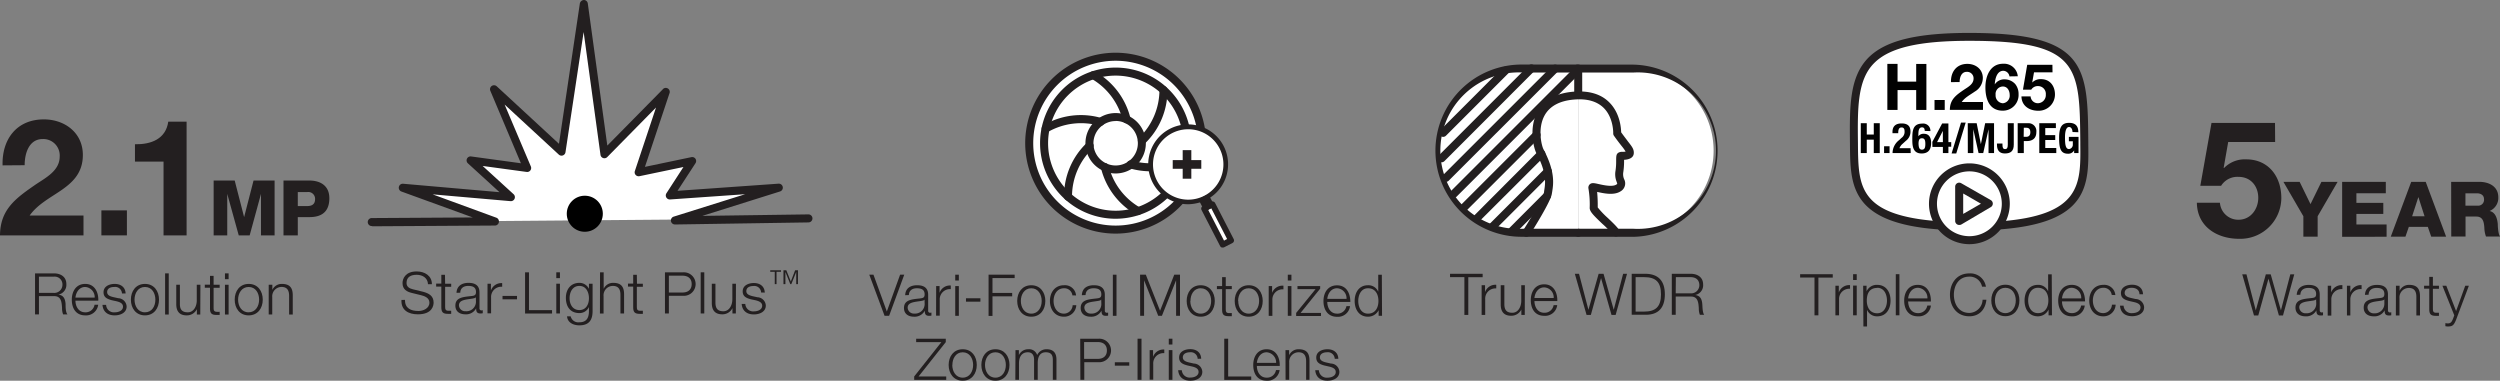 <svg xmlns="http://www.w3.org/2000/svg" viewBox="0 0 735 111.93"><rect x="0" y="0" width="735" height="111.93" fill="#808080" stroke="none"/><defs><style>.cls-1{fill:#231f20;}.cls-2{fill:#fff;}.cls-3{fill:#010101;}</style></defs><g id="Layer_2" data-name="Layer 2"><g id="Layer_1-2" data-name="Layer 1"><path class="cls-1" d="M668.89,41.74h-13.8l-1.33,7.59.09.09a8.51,8.51,0,0,1,6.54-2.57c6.59,0,10.32,5.11,10.32,11.36a12.07,12.07,0,0,1-12.42,12c-6.49,0-12.32-3.58-12.41-10.61h6.78a5.39,5.39,0,0,0,5.49,5c3.53,0,5.78-3.11,5.78-6.45S661.78,52,658.15,52A5.64,5.64,0,0,0,653,54.63h-6.11l3.29-18.48h18.67Z"/><path class="cls-1" d="M681.39,63.58v6h-4.2v-6l-5.87-10.12h4.77l3.2,6.55,3.21-6.55h4.76Z"/><path class="cls-1" d="M688.59,53.46h12.84v3.37h-8.65v2.82h7.91V62.9h-7.91V66h8.88v3.61H688.59Z"/><path class="cls-1" d="M708.9,53.46h4.26l6,16.12h-4.38l-1-2.89H708.2l-1,2.89h-4.31Zm.27,10.12h3.65L711,57.93h0Z"/><path class="cls-1" d="M720.64,53.46h8.22c2.84,0,5.64,1.29,5.64,4.54A4.13,4.13,0,0,1,732,62v.05c1.72.4,2.22,2.32,2.35,3.86,0,.67.12,3,.68,3.63h-4.15a8,8,0,0,1-.48-2.57c-.11-1.63-.38-3.3-2.34-3.3h-3.19v5.87h-4.2Zm4.2,7h3.52a1.72,1.72,0,0,0,1.94-1.89c0-1.2-.94-1.74-2.12-1.74h-3.34Z"/><path class="cls-1" d="M659.22,80.66h1.24l2.74,10.59h0l2.95-10.59h1.44l3,10.59h0l2.76-10.59h1.16L671.2,92.75H670l-3.07-10.82h0l-3,10.82h-1.26Z"/><path class="cls-1" d="M675.24,86.69c.1-2,1.55-2.93,3.54-2.93,1.55,0,3.22.47,3.22,2.81v4.64a.58.58,0,0,0,.63.65,1.07,1.07,0,0,0,.34-.07v.9a3,3,0,0,1-.7.06c-1.08,0-1.25-.61-1.25-1.52h0A3.35,3.35,0,0,1,677.8,93c-1.61,0-2.93-.8-2.93-2.56,0-2.46,2.39-2.54,4.69-2.81.88-.1,1.38-.22,1.38-1.19,0-1.44-1-1.79-2.29-1.79s-2.31.61-2.34,2Zm5.7,1.29h0c-.13.25-.61.34-.89.39-1.82.32-4.07.3-4.07,2a1.82,1.82,0,0,0,1.95,1.73,2.82,2.82,0,0,0,3.05-2.74Z"/><path class="cls-1" d="M684.36,84h1v2h0a3.25,3.25,0,0,1,3.3-2.17V85a3,3,0,0,0-3.25,3.14v4.65h-1.07Z"/><path class="cls-1" d="M690,84h1v2h0a3.25,3.25,0,0,1,3.31-2.17V85A3,3,0,0,0,691,88.1v4.65H690Z"/><path class="cls-1" d="M695.3,86.69c.1-2,1.54-2.93,3.54-2.93,1.55,0,3.22.47,3.22,2.81v4.64a.58.58,0,0,0,.63.65,1.14,1.14,0,0,0,.34-.07v.9a3,3,0,0,1-.7.06c-1.08,0-1.25-.61-1.25-1.52h0A3.35,3.35,0,0,1,697.86,93c-1.61,0-2.93-.8-2.93-2.56,0-2.46,2.39-2.54,4.69-2.81.88-.1,1.38-.22,1.38-1.19,0-1.44-1-1.79-2.29-1.79s-2.31.61-2.34,2ZM701,88h0c-.14.25-.61.34-.9.39-1.81.32-4.06.3-4.06,2a1.81,1.81,0,0,0,1.94,1.73A2.82,2.82,0,0,0,701,89.37Z"/><path class="cls-1" d="M704.41,84h1.07v1.51h0a3,3,0,0,1,2.8-1.76c2.46,0,3.2,1.29,3.2,3.37v5.62h-1.07V87.3c0-1.51-.49-2.64-2.22-2.64a2.75,2.75,0,0,0-2.74,3v5.09h-1.07Z"/><path class="cls-1" d="M715.27,84h1.78v.9h-1.78v5.9c0,.69.1,1.1.86,1.15.31,0,.61,0,.92,0v.91c-.32,0-.63,0-.95,0-1.42,0-1.92-.48-1.9-2v-6h-1.52V84h1.52V81.39h1.07Z"/><path class="cls-1" d="M718.07,84h1.14l2.88,7.46L724.78,84h1.07l-3.79,10.08c-.61,1.48-1,1.9-2.31,1.9a3.27,3.27,0,0,1-.81-.08V95a3.71,3.71,0,0,0,.73.08c.94,0,1.17-.56,1.52-1.37l.37-1Z"/><path class="cls-1" d="M426.31,80.49h9.59v1h-4.22V92.59h-1.15V81.48h-4.22Z"/><path class="cls-1" d="M435.6,83.85h1V85.9h0a3.21,3.21,0,0,1,3.3-2.17V84.8a3,3,0,0,0-3.25,3.13v4.66H435.6Z"/><path class="cls-1" d="M448.28,92.59h-1V91h0a3.27,3.27,0,0,1-3,1.83c-2.2,0-3.07-1.29-3.07-3.33V83.85h1.07v5.69c.05,1.58.65,2.41,2.34,2.41s2.63-1.73,2.63-3.51V83.85h1.06Z"/><path class="cls-1" d="M451.13,88.51c0,1.56.83,3.44,2.88,3.44a2.67,2.67,0,0,0,2.75-2.24h1.06A3.57,3.57,0,0,1,454,92.85c-2.78,0-3.95-2.14-3.95-4.63,0-2.3,1.17-4.63,3.95-4.63s3.93,2.46,3.85,4.92Zm5.66-.9A2.94,2.94,0,0,0,454,84.49c-1.74,0-2.71,1.53-2.88,3.12Z"/><path class="cls-1" d="M463,80.49h1.23L467,91.08h0L470,80.49h1.44l3,10.59h0l2.76-10.59h1.15L475,92.59h-1.22l-3.07-10.83h0l-3,10.83h-1.26Z"/><path class="cls-1" d="M479.72,80.49h4.19c3.64.09,5.56,2.09,5.56,6.05s-1.92,6-5.56,6h-4.19Zm1.15,11.12h2.46c3.47,0,5-1.46,5-5.07s-1.51-5.08-5-5.06h-2.46Z"/><path class="cls-1" d="M491.51,80.49h5.54c2,0,3.67,1,3.67,3.16a2.9,2.9,0,0,1-2.35,3.08v0c1.57.2,2,1.29,2.11,2.73.06.83.06,2.49.56,3.1h-1.27a5,5,0,0,1-.32-1.88c-.1-1.69-.24-3.58-2.42-3.49h-4.37v5.37h-1.15Zm1.15,5.75H497a2.41,2.41,0,0,0,2.61-2.36c0-1.47-.88-2.4-2.61-2.4h-4.3Z"/><path class="cls-2" d="M464,20.16h16.15a24.14,24.14,0,0,1,0,48.27H464"/><path class="cls-1" d="M480.14,69.61H464a1.18,1.18,0,0,1,0-2.36h16.15a23,23,0,1,0,0-45.92H464A1.18,1.18,0,1,1,464,19h16.15a25.32,25.32,0,0,1,0,50.63Z"/><path class="cls-2" d="M464,68.43H447.84a24.14,24.14,0,1,1,0-48.27H464v7.32"/><path class="cls-1" d="M464,69.61H447.84a25.32,25.32,0,1,1,0-50.63H464a1.17,1.17,0,0,1,1.17,1.18v7.32a1.18,1.18,0,0,1-2.35,0V21.33h-15a23,23,0,1,0,0,45.92H464a1.18,1.18,0,0,1,0,2.36Z"/><path class="cls-1" d="M434.21,65.39a1.18,1.18,0,0,1-.83-2l18.94-19a1.18,1.18,0,0,1,1.67,0,1.17,1.17,0,0,1,0,1.66L435,65A1.18,1.18,0,0,1,434.21,65.39Z"/><path class="cls-1" d="M430.42,62.16a1.18,1.18,0,0,1-.83-2l21.33-21.33a1.17,1.17,0,0,1,1.66,1.66L431.25,61.81A1.18,1.18,0,0,1,430.42,62.16Z"/><path class="cls-1" d="M427.36,58.21a1.18,1.18,0,0,1-.83-2l36.63-36.63a1.17,1.17,0,1,1,1.66,1.66L428.19,57.86A1.18,1.18,0,0,1,427.36,58.21Z"/><path class="cls-1" d="M425.08,53.47a1.18,1.18,0,0,1-.83-2l32.14-32.13A1.17,1.17,0,1,1,458.05,21L425.92,53.12A1.18,1.18,0,0,1,425.08,53.47Z"/><path class="cls-1" d="M423.81,47.72a1.17,1.17,0,0,1-.83-2l26.39-26.39A1.17,1.17,0,1,1,451,21L424.65,47.38A1.19,1.19,0,0,1,423.81,47.72Z"/><path class="cls-1" d="M424.28,40.24a1.18,1.18,0,0,1-.83-2l18.32-18.32a1.17,1.17,0,1,1,1.66,1.66L425.12,39.89A1.18,1.18,0,0,1,424.28,40.24Z"/><path class="cls-1" d="M444.3,69.32a1.16,1.16,0,0,1-.83-.34,1.18,1.18,0,0,1,0-1.67L454,56.76a1.17,1.17,0,0,1,1.66,0,1.18,1.18,0,0,1,0,1.67L445.13,69A1.15,1.15,0,0,1,444.3,69.32Z"/><path class="cls-1" d="M438.78,67.83a1.17,1.17,0,0,1-.84-2l16.3-16.3a1.17,1.17,0,0,1,1.66,1.66l-16.29,16.3A1.16,1.16,0,0,1,438.78,67.83Z"/><path class="cls-1" d="M448.75,69.61a1.16,1.16,0,0,1-.63-.19,1.18,1.18,0,0,1-.36-1.62c2.9-4.56,6-10,6.16-11.16L454,56c.33-2,.83-5.08-2.3-10.95-.8-1.5-2.28-7.41.3-12.16,1.92-3.51,5.47-5.5,10.57-5.93,4.45-.37,8,.64,10.42,3,3.25,3.11,3.6,7.55,3.63,8.94.82,1.15,1.5,2,2,2.69,1.12,1.43,1.75,2.22,1.72,3.34,0,1.69-1.82,2-2.86,2.06,0,.15,0,.33,0,.51a21.15,21.15,0,0,1-.24,3.17,3.69,3.69,0,0,0,.25,2,2.67,2.67,0,0,1-1,3.56c-1.95,1.29-4.94.63-6.93.19a43.66,43.66,0,0,1,.17,4.56,26.06,26.06,0,0,0,3,3.14c1.91,1.81,3.1,3,3.48,3.85a1.18,1.18,0,0,1-2.16.93,23,23,0,0,0-2.94-3.08c-2.72-2.58-3.74-3.65-3.74-4.69a28.09,28.09,0,0,0-.36-5.67,1.36,1.36,0,0,1,.32-1.21c.58-.6,1.34-.44,2.71-.13s4,.89,5.15.15a.89.89,0,0,0,.28-.24,4.54,4.54,0,0,0-.19-.62,5.92,5.92,0,0,1-.32-3.2,18.88,18.88,0,0,0,.19-2.78c0-1.5,0-2.12.67-2.54a2.12,2.12,0,0,1,1.19-.25c.19,0,.61,0,.92-.08A12.65,12.65,0,0,0,476.82,43c-.6-.76-1.37-1.74-2.32-3.09a1.17,1.17,0,0,1-.21-.72c0-.05.12-4.69-2.92-7.58-2-1.87-4.84-2.66-8.59-2.34-4.26.35-7.18,1.94-8.69,4.7-2.12,3.9-.83,8.93-.3,9.93,3.5,6.57,2.91,10.24,2.56,12.43l-.1.61c-.31,2.28-5.47,10.48-6.5,12.1A1.2,1.2,0,0,1,448.75,69.61Z"/><path class="cls-1" d="M119.05,88.17c0,2.49,1.74,3.26,4,3.26,1.27,0,3.2-.7,3.2-2.46,0-1.37-1.37-1.92-2.49-2.19l-2.7-.66c-1.42-.35-2.72-1-2.72-2.91,0-1.19.76-3.41,4.16-3.41,2.39,0,4.49,1.29,4.48,3.76h-1.15c-.07-1.84-1.6-2.77-3.31-2.77s-3,.61-3,2.4c0,1.14.85,1.61,1.83,1.85l3,.73c1.71.45,3.13,1.2,3.13,3.18,0,.83-.34,3.46-4.62,3.46-2.87,0-5-1.29-4.83-4.24Z"/><path class="cls-1" d="M130.87,83.41h1.78v.9h-1.78v5.9c0,.69.1,1.1.86,1.15.31,0,.61,0,.92,0v.91c-.32,0-.63,0-1,0-1.42,0-1.91-.48-1.9-2v-6h-1.52v-.9h1.52V80.79h1.07Z"/><path class="cls-1" d="M134.21,86.09c.1-2,1.54-2.93,3.54-2.93,1.54,0,3.22.47,3.22,2.81v4.64a.57.57,0,0,0,.62.65,1.07,1.07,0,0,0,.34-.07v.9a2.87,2.87,0,0,1-.69.07c-1.09,0-1.25-.62-1.25-1.53h0a3.32,3.32,0,0,1-3.18,1.78c-1.61,0-2.93-.8-2.93-2.56,0-2.46,2.38-2.54,4.69-2.81.88-.1,1.37-.22,1.37-1.19,0-1.44-1-1.79-2.29-1.79s-2.3.61-2.33,2Zm5.69,1.29h0c-.14.25-.61.33-.9.39-1.81.32-4.07.3-4.07,2a1.82,1.82,0,0,0,1.95,1.73,2.8,2.8,0,0,0,3.05-2.74Z"/><path class="cls-1" d="M143.33,83.41h1v2h0a3.25,3.25,0,0,1,3.31-2.17v1.07a3,3,0,0,0-3.26,3.14v4.66h-1.06Z"/><path class="cls-1" d="M147.74,88V87H152v1Z"/><path class="cls-1" d="M154.37,80.06h1.15V91.17h6.78v1h-7.93Z"/><path class="cls-1" d="M163.55,80.06h1.07v1.71h-1.07Zm0,3.35h1.07v8.75h-1.07Z"/><path class="cls-1" d="M174.22,91.44c0,2.61-1,4.21-3.88,4.21-1.75,0-3.48-.78-3.63-2.65h1.07a2.3,2.3,0,0,0,2.56,1.75c2,0,2.81-1.17,2.81-3.31V90.26h0a3.05,3.05,0,0,1-2.78,1.79c-2.8,0-4-2-4-4.49s1.42-4.4,4-4.4a3.08,3.08,0,0,1,2.78,1.76h0V83.41h1.07Zm-1.07-3.76c0-1.71-.8-3.62-2.81-3.62s-2.88,1.81-2.88,3.62.91,3.48,2.88,3.48S173.15,89.46,173.15,87.68Z"/><path class="cls-1" d="M176.41,80.06h1.07v4.86h0a3,3,0,0,1,2.8-1.76c2.45,0,3.2,1.29,3.2,3.37v5.63h-1.07V86.7c0-1.51-.49-2.64-2.22-2.64a2.75,2.75,0,0,0-2.74,3v5.11h-1.07Z"/><path class="cls-1" d="M187.27,83.41H189v.9h-1.77v5.9c0,.69.1,1.1.86,1.15.3,0,.61,0,.91,0v.91c-.32,0-.62,0-.94,0-1.43,0-1.92-.48-1.9-2v-6h-1.53v-.9h1.53V80.79h1.07Z"/><path class="cls-1" d="M195.5,80.06h5.37a3.46,3.46,0,1,1,0,6.91h-4.22v5.19H195.5ZM196.65,86h4c1.6,0,2.7-.82,2.7-2.48s-1.1-2.47-2.7-2.47h-4Z"/><path class="cls-1" d="M206,80.06h1.06v12.1H206Z"/><path class="cls-1" d="M216.34,92.16h-1V90.58h0a3.25,3.25,0,0,1-3,1.83c-2.2,0-3.07-1.29-3.07-3.32V83.41h1.07V89.1c.05,1.58.65,2.41,2.34,2.41s2.63-1.73,2.63-3.51V83.41h1.06Z"/><path class="cls-1" d="M223.77,86a2,2,0,0,0-2.28-1.91c-1,0-2.07.37-2.07,1.5,0,1,1.08,1.29,1.81,1.48l1.43.32a2.57,2.57,0,0,1,2.49,2.42c0,1.9-1.88,2.63-3.51,2.63-2,0-3.42-1-3.59-3.09h1.07a2.3,2.3,0,0,0,2.57,2.19c1,0,2.39-.44,2.39-1.66,0-1-1-1.35-1.91-1.59L220.79,88c-1.39-.37-2.44-.84-2.44-2.34,0-1.78,1.75-2.45,3.29-2.45,1.74,0,3.13.91,3.2,2.81Z"/><path class="cls-1" d="M227.78,83.53V79.91h-1.33v-.45h3.17v.45H228.3v3.62Zm2.56,0V79.46h.84l1.32,3.3,1.27-3.3h.84v4.07h-.52V79.94h0l-1.44,3.59h-.3l-1.44-3.59h0v3.59Z"/><polyline class="cls-2" points="237.66 64.23 198.42 64.78 228.94 55.19 196.89 57.46 203.45 47.37 187.8 50.65 195.63 27.18 177.71 45.35 171.65 1.18 165.08 44.59 145.14 26.16 154.99 49.39 138.33 47.12 150.19 57.97 118.39 55.19 145.51 65.07 109.41 65.29"/><path class="cls-1" d="M109.41,66.46a1.18,1.18,0,1,1,0-2.35L139,63.93,118,56.3a1.18,1.18,0,0,1,.5-2.28l28.35,2.48L137.54,48a1.17,1.17,0,0,1,1-2l14.61,2-9-21.32a1.18,1.18,0,0,1,1.88-1.32l18.31,16.92L170.48,1a1.28,1.28,0,0,1,1.17-1,1.17,1.17,0,0,1,1.16,1l5.74,41.8,16.24-16.47a1.17,1.17,0,0,1,2,1.2l-7.18,21.53,13.65-2.86a1.17,1.17,0,0,1,1.21.48,1.18,1.18,0,0,1,0,1.31l-5.28,8.11,29.7-2.1a1.18,1.18,0,0,1,1.24.95,1.17,1.17,0,0,1-.8,1.34l-22.85,7.18,31.2-.44a1.18,1.18,0,0,1,0,2.36L198.44,66a1.2,1.2,0,0,1-1.18-1,1.17,1.17,0,0,1,.81-1.31l21-6.59L197,58.64a1.18,1.18,0,0,1-1.07-1.82l5-7.72L188,51.8a1.2,1.2,0,0,1-1.12-.37,1.15,1.15,0,0,1-.23-1.15l6.22-18.67L178.54,46.17a1.17,1.17,0,0,1-2-.66L171.59,9.42l-5.34,35.35a1.18,1.18,0,0,1-.78.93,1.16,1.16,0,0,1-1.18-.25L148.36,30.74l7.71,18.19a1.17,1.17,0,0,1-1.24,1.62L141.9,48.79,151,57.1a1.18,1.18,0,0,1,.28,1.34,1.19,1.19,0,0,1-1.18.7l-22.91-2L145.92,64a1.18,1.18,0,0,1,.75,1.31,1.17,1.17,0,0,1-1.15,1l-36.1.22Z"/><circle cx="171.93" cy="62.84" r="5.3"/><path class="cls-1" d="M529.24,80.61h9.59v1h-4.22V92.7h-1.15V81.59h-4.22Z"/><path class="cls-1" d="M539.61,84h1V86h0a3.23,3.23,0,0,1,3.3-2.17v1.07A3,3,0,0,0,540.68,88V92.7h-1.07Z"/><path class="cls-1" d="M544.81,80.61h1.07v1.71h-1.07Zm0,3.35h1.07V92.7h-1.07Z"/><path class="cls-1" d="M547.77,84h1v1.66h0a3.26,3.26,0,0,1,3.12-1.91c2.66,0,3.93,2.15,3.93,4.62S554.57,93,551.91,93a3.12,3.12,0,0,1-3-1.92h0v4.9h-1.07Zm4.14.65c-2.36,0-3.07,1.74-3.07,3.72,0,1.81.8,3.73,3.07,3.73,2,0,2.86-1.92,2.86-3.73S553.94,84.61,551.91,84.61Z"/><path class="cls-1" d="M557.36,80.61h1.07V92.7h-1.07Z"/><path class="cls-1" d="M561,88.62c0,1.56.83,3.44,2.88,3.44a2.67,2.67,0,0,0,2.75-2.24h1.06A3.56,3.56,0,0,1,563.83,93c-2.78,0-4-2.14-4-4.63,0-2.3,1.17-4.62,4-4.62s3.93,2.45,3.85,4.91Zm5.66-.9a2.93,2.93,0,0,0-2.78-3.11c-1.74,0-2.71,1.52-2.88,3.11Z"/><path class="cls-1" d="M582.72,84.27A3.67,3.67,0,0,0,579,81.33c-3.2,0-4.56,2.68-4.56,5.32S575.81,92,579,92a4,4,0,0,0,3.88-3.87H584c-.32,3-2.2,4.86-5,4.86-3.81,0-5.71-3-5.71-6.31s1.9-6.3,5.71-6.3a4.62,4.62,0,0,1,4.86,3.92Z"/><path class="cls-1" d="M593.71,88.33c0,2.51-1.46,4.63-4.13,4.63s-4.14-2.12-4.14-4.63,1.46-4.62,4.14-4.62S593.71,85.82,593.71,88.33Zm-7.2,0c0,1.87,1,3.73,3.07,3.73s3.06-1.86,3.06-3.73-1-3.72-3.06-3.72S586.51,86.47,586.51,88.33Z"/><path class="cls-1" d="M603.28,92.7h-1V91h0A3.44,3.44,0,0,1,599.15,93c-2.66,0-3.93-2.15-3.93-4.63s1.27-4.62,3.93-4.62a3.12,3.12,0,0,1,3,1.91h0v-5h1.06Zm-4.13-.64c2.27,0,3.07-1.92,3.07-3.73s-.8-3.72-3.07-3.72c-2,0-2.87,1.91-2.87,3.72S597.12,92.06,599.15,92.06Z"/><path class="cls-1" d="M606.23,88.62c0,1.56.83,3.44,2.88,3.44a2.66,2.66,0,0,0,2.74-2.24h1.07A3.57,3.57,0,0,1,609.11,93c-2.78,0-4-2.14-4-4.63,0-2.3,1.17-4.62,4-4.62S613,86.16,613,88.62Zm5.65-.9a2.93,2.93,0,0,0-2.77-3.11c-1.75,0-2.72,1.52-2.88,3.11Z"/><path class="cls-1" d="M620.85,86.71a2.38,2.38,0,0,0-2.48-2.1c-2,0-3.07,1.86-3.07,3.72s1,3.73,3.07,3.73a2.6,2.6,0,0,0,2.54-2.49H622A3.56,3.56,0,0,1,618.37,93c-2.68,0-4.13-2.12-4.13-4.63s1.45-4.62,4.13-4.62a3.27,3.27,0,0,1,3.54,3Z"/><path class="cls-1" d="M629,86.52c0-1.32-1.06-1.91-2.29-1.91-.94,0-2.06.37-2.06,1.5,0,1,1.08,1.29,1.81,1.48l1.42.32a2.57,2.57,0,0,1,2.49,2.42c0,1.9-1.88,2.63-3.5,2.63-2,0-3.42-.95-3.59-3.09h1.06a2.31,2.31,0,0,0,2.58,2.19c1,0,2.39-.44,2.39-1.66,0-1-.95-1.36-1.92-1.59L626,88.5c-1.39-.37-2.44-.85-2.44-2.34,0-1.78,1.75-2.45,3.29-2.45,1.74,0,3.13.91,3.2,2.81Z"/><path class="cls-2" d="M570.37,66.29c-25.31-1.75-25.18-11.75-25.31-23.81-.23-20.9,0-31.62,33.89-31.62s33.63,9,33.89,31.62c.13,12.06,0,22.06-25.3,23.81"/><path class="cls-1" d="M570.37,67.47h-.08c-26.16-1.81-26.28-12.9-26.4-24.64v-.34c-.12-11.08-.21-19.83,5.44-25.55,5-5,14.11-7.26,29.63-7.26,34.7,0,34.81,10.06,35,32.09v.7c.14,11.9.26,23.15-26.39,25a1.15,1.15,0,0,1-1.25-1.1,1.17,1.17,0,0,1,1.09-1.25c24.44-1.69,24.33-10.93,24.2-22.63v-.7C611.41,19.53,611.32,12,579,12c-14.85,0-23.47,2-28,6.55-5,5-4.88,13.34-4.76,23.88v.34c.13,12,.22,20.65,24.21,22.31a1.18,1.18,0,0,1-.08,2.35Z"/><path class="cls-3" d="M554.88,18.78h3V24h5.48v-5.2h3V32.32h-3V26.48h-5.48v5.84h-3Z"/><path class="cls-3" d="M568.75,29.4h3v2.92h-3Z"/><path class="cls-3" d="M573.59,24.15c-.1-3,1.63-5.37,4.81-5.37,2.43,0,4.55,1.56,4.55,4.15a4.66,4.66,0,0,1-2.37,4c-1.31.93-2.86,1.69-3.83,3.05H583v2.32h-9.74c0-3.08,1.89-4.38,4.18-5.94,1.18-.79,2.77-1.61,2.79-3.24a1.91,1.91,0,0,0-2-2c-1.59,0-2.1,1.64-2.1,3Z"/><path class="cls-3" d="M590.78,22.46A1.9,1.9,0,0,0,589,20.81c-2,0-2.47,2.56-2.54,4l0,0a3.35,3.35,0,0,1,3-1.48,4.23,4.23,0,0,1,3,1.36,4.6,4.6,0,0,1,1,3,4.61,4.61,0,0,1-4.65,4.85c-4,0-5.1-3.51-5.1-6.86s1.44-6.94,5.22-6.94a4.06,4.06,0,0,1,4.3,3.68Zm-4.07,5.44a2.28,2.28,0,0,0,2.14,2.46,2.23,2.23,0,0,0,2-2.42c0-1.25-.65-2.51-2-2.51A2.19,2.19,0,0,0,586.71,27.9Z"/><path class="cls-3" d="M603.44,21.27H598l-.53,3,0,0a3.39,3.39,0,0,1,2.6-1c2.61,0,4.09,2,4.09,4.51a4.79,4.79,0,0,1-4.93,4.78c-2.57,0-4.88-1.42-4.92-4.21H597a2.13,2.13,0,0,0,2.18,2,2.4,2.4,0,0,0,2.29-2.56,2.28,2.28,0,0,0-2.29-2.48,2.23,2.23,0,0,0-2,1.06h-2.43L596,19.05h7.41Z"/><path class="cls-3" d="M547.07,36.22h1.76v3.34h2.06V36.22h1.76V45h-1.76V41.07h-2.06V45h-1.76Z"/><path class="cls-3" d="M555.53,43V45h-1.61V43Z"/><path class="cls-3" d="M561.75,45h-5.34a4.85,4.85,0,0,1,1.91-3.79l.71-.66a2.17,2.17,0,0,0,.91-2c0-.72-.31-1.08-.86-1.08-.88,0-1,.77-1,1.69h-1.69V38.8c0-1.6.85-2.51,2.69-2.51s2.6.87,2.6,2.36a3.32,3.32,0,0,1-1.35,2.75l-1,.91a3,3,0,0,0-.89,1.27h3.27Z"/><path class="cls-3" d="M565.87,38.49c0-.66-.21-1.05-.79-1.05-.93,0-1.08.93-1.08,2.2v.43h0a1.88,1.88,0,0,1,1.63-.74c1.54,0,2.12,1.15,2.12,2.7,0,2-.87,3.09-2.8,3.09-2.43,0-2.73-1.93-2.73-4,0-2.44,0-4.78,2.91-4.78a2.11,2.11,0,0,1,2.41,2.2ZM565.05,44c.86,0,1-.73,1-1.71,0-1.17-.27-1.64-1-1.64s-1,.47-1,1.64C564.1,43.25,564.23,44,565.05,44Z"/><path class="cls-3" d="M568.11,41.71,571,36.29h1.83v5.49h.83v1.37h-.83V45h-1.62v-1.8h-3.08Zm3.08-3.22h0l-1.69,3.29h1.71Z"/><path class="cls-3" d="M576.54,36.05h1.37l-2.77,9.07h-1.37Z"/><path class="cls-3" d="M578.52,36.22h2.62l1.24,6.16h0l1.26-6.16h2.61V45h-1.62V38h0l-1.56,7h-1.37l-1.55-7h0v7h-1.61Z"/><path class="cls-3" d="M592.05,36.22v6.29c0,1.85-.85,2.61-2.63,2.61s-2.31-1.18-2.31-2.55v-.38h1.61v.27c0,.93.15,1.37.78,1.37s.79-.44.79-1.37V36.22Z"/><path class="cls-3" d="M593.2,36.22h3.08a2.32,2.32,0,0,1,2.4,2.62c0,1.81-1.11,2.63-2.78,2.63H595V45H593.2Zm1.76,4h.78c.7,0,1.18-.42,1.18-1.31s-.35-1.35-1.23-1.35H595Z"/><path class="cls-3" d="M604.43,36.22v1.44h-3.12v2.06h2.93v1.44h-2.93v2.35h3.24V45h-5V36.22Z"/><path class="cls-3" d="M609.31,38.81c0-.65-.29-1.47-1-1.47s-1.2.88-1.2,3.06.19,3.43,1.21,3.43a1.3,1.3,0,0,0,1.09-1.4v-.89h-1.16v-1.3h2.84V45H609.8v-.81h0a1.94,1.94,0,0,1-1.83,1c-2.17,0-2.59-1.61-2.59-4.63s.68-4.44,2.93-4.44c1.93,0,2.72,1,2.72,2.76Z"/><path class="cls-2" d="M589.66,59.91A10.71,10.71,0,1,1,579,49.2,10.71,10.71,0,0,1,589.66,59.91Z"/><path class="cls-1" d="M579,71.79a11.88,11.88,0,1,1,11.88-11.88A11.89,11.89,0,0,1,579,71.79Zm0-21.41a9.53,9.53,0,1,0,9.53,9.53A9.53,9.53,0,0,0,579,50.38Z"/><path class="cls-1" d="M576,66.14a1.24,1.24,0,0,1-.59-.16,1.19,1.19,0,0,1-.59-1V54.86a1.18,1.18,0,0,1,1.77-1l8.75,5a1.19,1.19,0,0,1,0,2L576.63,66A1.24,1.24,0,0,1,576,66.14Zm1.18-9.25v6l5.22-3Z"/><path class="cls-1" d="M255.57,80.76h1.23l3.93,10.82h0l3.9-10.82h1.22L261.4,92.85h-1.34Z"/><path class="cls-1" d="M266.12,86.79c.1-2.05,1.54-2.93,3.54-2.93,1.54,0,3.22.47,3.22,2.81v4.64a.56.56,0,0,0,.62.64,1.09,1.09,0,0,0,.34-.06v.9a3,3,0,0,1-.69.06c-1.09,0-1.26-.61-1.26-1.52h0a3.35,3.35,0,0,1-3.19,1.78c-1.61,0-2.93-.8-2.93-2.56,0-2.46,2.39-2.54,4.7-2.81.88-.11,1.37-.22,1.37-1.19,0-1.44-1-1.8-2.29-1.8s-2.3.61-2.34,2Zm5.69,1.28h0c-.13.26-.61.34-.89.39-1.82.33-4.07.31-4.07,2a1.82,1.82,0,0,0,1.95,1.73,2.82,2.82,0,0,0,3.05-2.75Z"/><path class="cls-1" d="M275.23,84.11h1v2h0a3.22,3.22,0,0,1,3.3-2.17v1.07a3,3,0,0,0-3.25,3.13v4.66h-1.07Z"/><path class="cls-1" d="M280.84,80.76h1.06v1.71h-1.06Zm0,3.35h1.06v8.74h-1.06Z"/><path class="cls-1" d="M284,88.69v-1h4.24v1Z"/><path class="cls-1" d="M290.64,80.76h7.67v1h-6.52v4.37h5.79v1h-5.79v5.76h-1.15Z"/><path class="cls-1" d="M307.33,88.48c0,2.51-1.45,4.63-4.13,4.63s-4.14-2.12-4.14-4.63,1.46-4.62,4.14-4.62S307.33,86,307.33,88.48Zm-7.2,0c0,1.86,1,3.73,3.07,3.73s3.06-1.87,3.06-3.73-1-3.73-3.06-3.73S300.13,86.62,300.13,88.48Z"/><path class="cls-1" d="M315.29,86.85a2.38,2.38,0,0,0-2.47-2.1c-2.05,0-3.07,1.87-3.07,3.73s1,3.73,3.07,3.73a2.6,2.6,0,0,0,2.54-2.49h1.07a3.56,3.56,0,0,1-3.61,3.39c-2.68,0-4.14-2.12-4.14-4.63s1.46-4.62,4.14-4.62a3.27,3.27,0,0,1,3.54,3Z"/><path class="cls-1" d="M318.06,86.79c.1-2.05,1.54-2.93,3.54-2.93,1.55,0,3.22.47,3.22,2.81v4.64a.57.57,0,0,0,.63.64,1.15,1.15,0,0,0,.34-.06v.9a3,3,0,0,1-.7.06c-1.08,0-1.25-.61-1.25-1.52h0a3.35,3.35,0,0,1-3.19,1.78c-1.61,0-2.93-.8-2.93-2.56,0-2.46,2.39-2.54,4.69-2.81.89-.11,1.38-.22,1.38-1.19,0-1.44-1-1.8-2.29-1.8s-2.31.61-2.34,2Zm5.7,1.28h0c-.13.26-.61.34-.9.39-1.81.33-4.06.31-4.06,2a1.82,1.82,0,0,0,1.95,1.73,2.82,2.82,0,0,0,3.05-2.75Z"/><path class="cls-1" d="M327.18,80.76h1.07V92.85h-1.07Z"/><path class="cls-1" d="M335.18,80.76h1.69l4.19,10.6,4.17-10.6h1.69V92.85h-1.15V82.4h0L341.6,92.85h-1.08L336.36,82.4h0V92.85h-1.15Z"/><path class="cls-1" d="M357.15,88.48c0,2.51-1.46,4.63-4.14,4.63s-4.13-2.12-4.13-4.63,1.46-4.62,4.13-4.62S357.15,86,357.15,88.48Zm-7.2,0c0,1.86,1,3.73,3.06,3.73s3.07-1.87,3.07-3.73-1-3.73-3.07-3.73S350,86.62,350,88.48Z"/><path class="cls-1" d="M360.37,84.11h1.78V85h-1.78v5.9c0,.69.1,1.1.86,1.15.31,0,.61,0,.92,0v.91c-.33,0-.63,0-.95,0-1.43,0-1.92-.47-1.9-2V85h-1.53v-.9h1.53V81.48h1.07Z"/><path class="cls-1" d="M371.24,88.48c0,2.51-1.45,4.63-4.13,4.63S363,91,363,88.48s1.46-4.62,4.14-4.62S371.24,86,371.24,88.48Zm-7.2,0c0,1.86,1,3.73,3.07,3.73s3.07-1.87,3.07-3.73-1-3.73-3.07-3.73S364,86.62,364,88.48Z"/><path class="cls-1" d="M373,84.11h1v2h0A3.23,3.23,0,0,1,377.33,84v1.07a3,3,0,0,0-3.25,3.13v4.66H373Z"/><path class="cls-1" d="M378.61,80.76h1.07v1.71h-1.07Zm0,3.35h1.07v8.74h-1.07Z"/><path class="cls-1" d="M382.37,92h6v.9h-7.3V92l5.71-7h-5.32v-.9h6.67v.76Z"/><path class="cls-1" d="M390.22,88.77c0,1.56.83,3.44,2.88,3.44A2.67,2.67,0,0,0,395.85,90h1.06a3.57,3.57,0,0,1-3.81,3.14c-2.78,0-4-2.14-4-4.63,0-2.3,1.17-4.62,4-4.62S397,86.31,397,88.77Zm5.66-.9a2.94,2.94,0,0,0-2.78-3.12c-1.74,0-2.71,1.53-2.88,3.12Z"/><path class="cls-1" d="M406.32,92.85h-1V91.19h0a3.47,3.47,0,0,1-3.12,1.92c-2.66,0-3.93-2.16-3.93-4.63s1.27-4.62,3.93-4.62a3.12,3.12,0,0,1,3,1.91h0v-5h1.06Zm-4.13-.64c2.27,0,3.07-1.91,3.07-3.73s-.8-3.73-3.07-3.73c-2,0-2.86,1.92-2.86,3.73S400.16,92.21,402.19,92.21Z"/><path class="cls-1" d="M269.35,99.58h8.71v1l-8,10.1h8.13v1h-9.42v-1l8-10.1h-7.42Z"/><path class="cls-1" d="M287.17,107.3c0,2.51-1.46,4.63-4.13,4.63s-4.14-2.12-4.14-4.63,1.46-4.62,4.14-4.62S287.17,104.79,287.17,107.3Zm-7.2,0c0,1.86,1,3.73,3.07,3.73s3.06-1.87,3.06-3.73-1-3.73-3.06-3.73S280,105.44,280,107.3Z"/><path class="cls-1" d="M296.79,107.3c0,2.51-1.46,4.63-4.13,4.63s-4.14-2.12-4.14-4.63,1.46-4.62,4.14-4.62S296.79,104.79,296.79,107.3Zm-7.2,0c0,1.86,1,3.73,3.07,3.73s3.06-1.87,3.06-3.73-1-3.73-3.06-3.73S289.59,105.44,289.59,107.3Z"/><path class="cls-1" d="M298.55,102.93h1v1.47h0a3,3,0,0,1,2.86-1.72,2.43,2.43,0,0,1,2.51,1.71,3,3,0,0,1,2.78-1.71c1.91,0,2.9,1,2.9,3.06v5.93h-1.07v-5.88c0-1.44-.54-2.22-2.07-2.22-1.85,0-2.37,1.53-2.37,3.16v4.94h-1.07v-5.93c0-1.18-.47-2.17-1.83-2.17-1.84,0-2.59,1.39-2.61,3.22v4.88h-1.07Z"/><path class="cls-1" d="M317.58,99.58H323a3.46,3.46,0,1,1,0,6.91h-4.22v5.18h-1.15Zm1.15,5.93h4c1.6,0,2.7-.82,2.7-2.48s-1.1-2.47-2.7-2.47h-4Z"/><path class="cls-1" d="M327.76,107.5v-1H332v1Z"/><path class="cls-1" d="M334.44,99.58h1.16v12.09h-1.16Z"/><path class="cls-1" d="M338,102.93h1v2h0a3.22,3.22,0,0,1,3.3-2.17v1.07a3,3,0,0,0-3.25,3.13v4.66H338Z"/><path class="cls-1" d="M343.62,99.58h1.07v1.71h-1.07Zm0,3.35h1.07v8.74h-1.07Z"/><path class="cls-1" d="M352.11,105.49a2,2,0,0,0-2.29-1.92c-.95,0-2.07.38-2.07,1.51,0,1,1.09,1.29,1.82,1.48l1.42.32a2.56,2.56,0,0,1,2.49,2.42c0,1.9-1.88,2.63-3.51,2.63-2,0-3.42-1-3.59-3.09h1.07A2.31,2.31,0,0,0,350,111c1,0,2.38-.44,2.38-1.66,0-1-.94-1.36-1.91-1.59l-1.37-.31c-1.39-.37-2.44-.85-2.44-2.34,0-1.78,1.74-2.45,3.28-2.45,1.75,0,3.14.91,3.21,2.81Z"/><path class="cls-1" d="M359.93,99.58h1.15v11.11h6.78v1h-7.93Z"/><path class="cls-1" d="M369.52,107.59c0,1.56.83,3.44,2.88,3.44a2.66,2.66,0,0,0,2.74-2.24h1.07a3.58,3.58,0,0,1-3.81,3.14c-2.78,0-3.95-2.14-3.95-4.63,0-2.3,1.17-4.62,3.95-4.62s3.93,2.45,3.84,4.91Zm5.66-.9a3,3,0,0,0-2.78-3.12c-1.75,0-2.71,1.53-2.88,3.12Z"/><path class="cls-1" d="M377.93,102.93H379v1.51h0a3,3,0,0,1,2.79-1.76c2.46,0,3.2,1.28,3.2,3.37v5.62H384v-5.45c0-1.51-.5-2.65-2.22-2.65a2.77,2.77,0,0,0-2.75,3v5.1h-1.07Z"/><path class="cls-1" d="M392.41,105.49a2,2,0,0,0-2.29-1.92c-.95,0-2.07.38-2.07,1.51,0,1,1.09,1.29,1.82,1.48l1.42.32a2.56,2.56,0,0,1,2.49,2.42c0,1.9-1.88,2.63-3.51,2.63-2,0-3.42-1-3.59-3.09h1.07a2.3,2.3,0,0,0,2.57,2.19c1,0,2.39-.44,2.39-1.66,0-1-.95-1.36-1.91-1.59l-1.38-.31c-1.38-.37-2.44-.85-2.44-2.34,0-1.78,1.75-2.45,3.29-2.45,1.75,0,3.14.91,3.2,2.81Z"/><circle class="cls-2" cx="328.02" cy="42.09" r="25.41" transform="translate(168.05 331.54) rotate(-68.38)"/><path class="cls-1" d="M328,68.68a26.59,26.59,0,1,1,26.59-26.59A26.61,26.61,0,0,1,328,68.68Zm0-50.82a24.23,24.23,0,1,0,24.23,24.23A24.26,24.26,0,0,0,328,17.86Z"/><path class="cls-1" d="M328,51a8.88,8.88,0,1,1,8.88-8.88A8.89,8.89,0,0,1,328,51Zm0-15.41a6.53,6.53,0,1,0,6.53,6.53A6.54,6.54,0,0,0,328,35.56Z"/><path class="cls-1" d="M331.22,36.26a1.17,1.17,0,0,1-1.14-.9,19.52,19.52,0,0,0-9.17-12.2,1.17,1.17,0,0,1-.53-1.57,1.18,1.18,0,0,1,1.57-.54,21.61,21.61,0,0,1,10.41,13.74,1.17,1.17,0,0,1-.85,1.43A1.55,1.55,0,0,1,331.22,36.26Z"/><path class="cls-1" d="M328,64.31a22.22,22.22,0,1,1,22.22-22.22A22.24,22.24,0,0,1,328,64.31Zm0-42.08a19.86,19.86,0,1,0,19.86,19.86A19.88,19.88,0,0,0,328,22.23Z"/><path class="cls-1" d="M307.42,39a1.17,1.17,0,0,1-.65-2.15,21.61,21.61,0,0,1,17.1-2.14,1.17,1.17,0,0,1,.81,1.45,1.19,1.19,0,0,1-1.45.81,19.67,19.67,0,0,0-15.16,1.84A1.17,1.17,0,0,1,307.42,39Z"/><path class="cls-1" d="M314,59a1.18,1.18,0,0,1-1.17-1.1A21.6,21.6,0,0,1,319.53,42a1.18,1.18,0,1,1,1.64,1.7,19.58,19.58,0,0,0-6,14,1.18,1.18,0,0,1-1.1,1.25Z"/><path class="cls-1" d="M334.61,63.25a1.23,1.23,0,0,1-.52-.12,21.68,21.68,0,0,1-10.41-13.74,1.18,1.18,0,0,1,2.29-.57A19.45,19.45,0,0,0,335.14,61a1.18,1.18,0,0,1-.53,2.23Z"/><path class="cls-1" d="M338.26,50.36a22.05,22.05,0,0,1-6.09-.86,1.18,1.18,0,1,1,.65-2.26A19.63,19.63,0,0,0,348,45.4a1.17,1.17,0,0,1,1.31,2A21.13,21.13,0,0,1,338.26,50.36Z"/><path class="cls-1" d="M335.69,42.53a1.17,1.17,0,0,1-.81-2,19.65,19.65,0,0,0,6-14,1.18,1.18,0,0,1,1.1-1.25,1.2,1.2,0,0,1,1.25,1.1,21.67,21.67,0,0,1-6.7,15.88A1.17,1.17,0,0,1,335.69,42.53Z"/><path class="cls-2" d="M358.36,54.68a11,11,0,1,1-2.65-15.39A11,11,0,0,1,358.36,54.68Z"/><path class="cls-1" d="M349.31,60.05a11.74,11.74,0,1,1,9.62-5h0a11.67,11.67,0,0,1-7.6,4.8A12.52,12.52,0,0,1,349.31,60.05ZM349.36,38a10.69,10.69,0,0,0-1.78.15,10.35,10.35,0,1,0,10.21,16.17h0A10.35,10.35,0,0,0,349.36,38Z"/><rect class="cls-2" x="356.6" y="60.01" width="2.76" height="11.92" transform="translate(9.57 171.37) rotate(-27.27)"/><path class="cls-1" d="M359.48,72.77a.75.75,0,0,1-.26,0,.87.87,0,0,1-.51-.43l-5.46-10.6a.86.86,0,0,1,.37-1.16l2.45-1.27a.85.85,0,0,1,.66-.05.86.86,0,0,1,.51.42l5.46,10.6a.86.86,0,0,1-.37,1.17l-2.45,1.26A.79.79,0,0,1,359.48,72.77Zm-4.29-11.09,4.67,9.06.91-.47-4.67-9.06Z"/><path class="cls-1" d="M354.56,61.89a.86.86,0,0,1-.77-.47l-1.08-2.08a.89.89,0,0,1,0-.66.86.86,0,0,1,.42-.51l1.37-.71a.92.92,0,0,1,.67-.05.85.85,0,0,1,.5.43l1.08,2.08a.89.89,0,0,1,.05.66.86.86,0,0,1-.42.51L355,61.8A1,1,0,0,1,354.56,61.89Z"/><path class="cls-1" d="M344.78,47.07h2.93V44.14h2.54v2.93h2.93v2.55h-2.93v2.92h-2.54V49.62h-2.93Z"/><path class="cls-1" d="M.76,48.62C.53,41,4.87,35.1,12.89,35.1,19,35.1,24.36,39,24.36,45.56c0,5-2.68,7.78-6,10.13s-7.21,4.25-9.65,7.68H24.55V69.2H0c.05-7.74,4.78-11,10.55-15,3-2,7-4.06,7-8.16a4.83,4.83,0,0,0-5-5.16c-4,0-5.3,4.15-5.3,7.69Z"/><path class="cls-1" d="M29.81,61.85h7.5V69.2h-7.5Z"/><path class="cls-1" d="M54.86,69.2H48.08V47.52h-8.4V42.41c4.72.09,9.07-1.53,9.79-6.64h5.39Z"/><path class="cls-1" d="M62.81,53.08H69l2.77,10.75h0l2.77-10.75h6.19V69.2h-4V57h0L73.4,69.2H70.19L66.81,57h0V69.2h-4Z"/><path class="cls-1" d="M83.35,53.08H91c3,0,5.83,1.38,5.83,5.2,0,4-2.28,5.55-5.83,5.55H87.55V69.2h-4.2Zm4.2,7.5h2.82c1.31,0,2.26-.54,2.26-2a2,2,0,0,0-2.26-2.12H87.55Z"/><path class="cls-1" d="M10.3,80.37h5.54c2,0,3.67,1,3.67,3.15a2.91,2.91,0,0,1-2.35,3.09v0c1.57.2,2,1.29,2.12,2.73,0,.83,0,2.49.56,3.1H18.56a5.06,5.06,0,0,1-.32-1.88c-.1-1.7-.23-3.58-2.42-3.49H11.45v5.37H10.3Zm1.15,5.74h4.3a2.4,2.4,0,0,0,2.61-2.35,2.29,2.29,0,0,0-2.61-2.41h-4.3Z"/><path class="cls-1" d="M22.18,88.39c0,1.55.83,3.43,2.88,3.43a2.65,2.65,0,0,0,2.74-2.23h1.07a3.57,3.57,0,0,1-3.81,3.13c-2.78,0-3.95-2.13-3.95-4.62,0-2.31,1.17-4.63,3.95-4.63S29,85.93,28.9,88.39Zm5.66-.9a3,3,0,0,0-2.78-3.12c-1.75,0-2.71,1.52-2.88,3.12Z"/><path class="cls-1" d="M35.86,86.28a2,2,0,0,0-2.29-1.91c-1,0-2.07.37-2.07,1.51,0,1,1.09,1.29,1.82,1.47l1.42.32a2.57,2.57,0,0,1,2.49,2.43c0,1.89-1.88,2.62-3.51,2.62-2,0-3.42-1-3.59-3.08H31.2a2.29,2.29,0,0,0,2.57,2.18c1,0,2.39-.44,2.39-1.66,0-1-.95-1.35-1.91-1.59l-1.37-.3c-1.39-.38-2.44-.85-2.44-2.34,0-1.78,1.74-2.46,3.28-2.46,1.75,0,3.14.92,3.21,2.81Z"/><path class="cls-1" d="M46.75,88.1c0,2.5-1.46,4.62-4.13,4.62s-4.14-2.12-4.14-4.62,1.46-4.63,4.14-4.63S46.75,85.59,46.75,88.1Zm-7.2,0c0,1.86,1,3.72,3.07,3.72S45.68,90,45.68,88.1s-1-3.73-3.06-3.73S39.55,86.23,39.55,88.1Z"/><path class="cls-1" d="M48.54,80.37h1.07v12.1H48.54Z"/><path class="cls-1" d="M58.88,92.47h-1V90.89h0a3.25,3.25,0,0,1-3,1.83c-2.2,0-3.06-1.29-3.06-3.32V83.72h1.07v5.7c0,1.57.64,2.4,2.33,2.4s2.63-1.72,2.63-3.5v-4.6h1.07Z"/><path class="cls-1" d="M62.8,83.72h1.78v.9H62.8v5.9c0,.69.11,1.1.87,1.15a6.94,6.94,0,0,0,.91,0v.92c-.32,0-.62,0-.95,0-1.42,0-1.91-.48-1.89-2v-6H60.21v-.9h1.53V81.1H62.8Z"/><path class="cls-1" d="M66.14,80.37h1.07v1.71H66.14Zm0,3.35h1.07v8.75H66.14Z"/><path class="cls-1" d="M77.25,88.1c0,2.5-1.46,4.62-4.14,4.62S69,90.6,69,88.1s1.45-4.63,4.13-4.63S77.25,85.59,77.25,88.1ZM70,88.1c0,1.86,1,3.72,3.07,3.72S76.18,90,76.18,88.1s-1-3.73-3.07-3.73S70,86.23,70,88.1Z"/><path class="cls-1" d="M79,83.72h1.07v1.51h0a3,3,0,0,1,2.8-1.76c2.45,0,3.2,1.29,3.2,3.37v5.63H85V87c0-1.51-.49-2.64-2.22-2.64a2.76,2.76,0,0,0-2.74,3v5.1H79Z"/></g></g></svg>